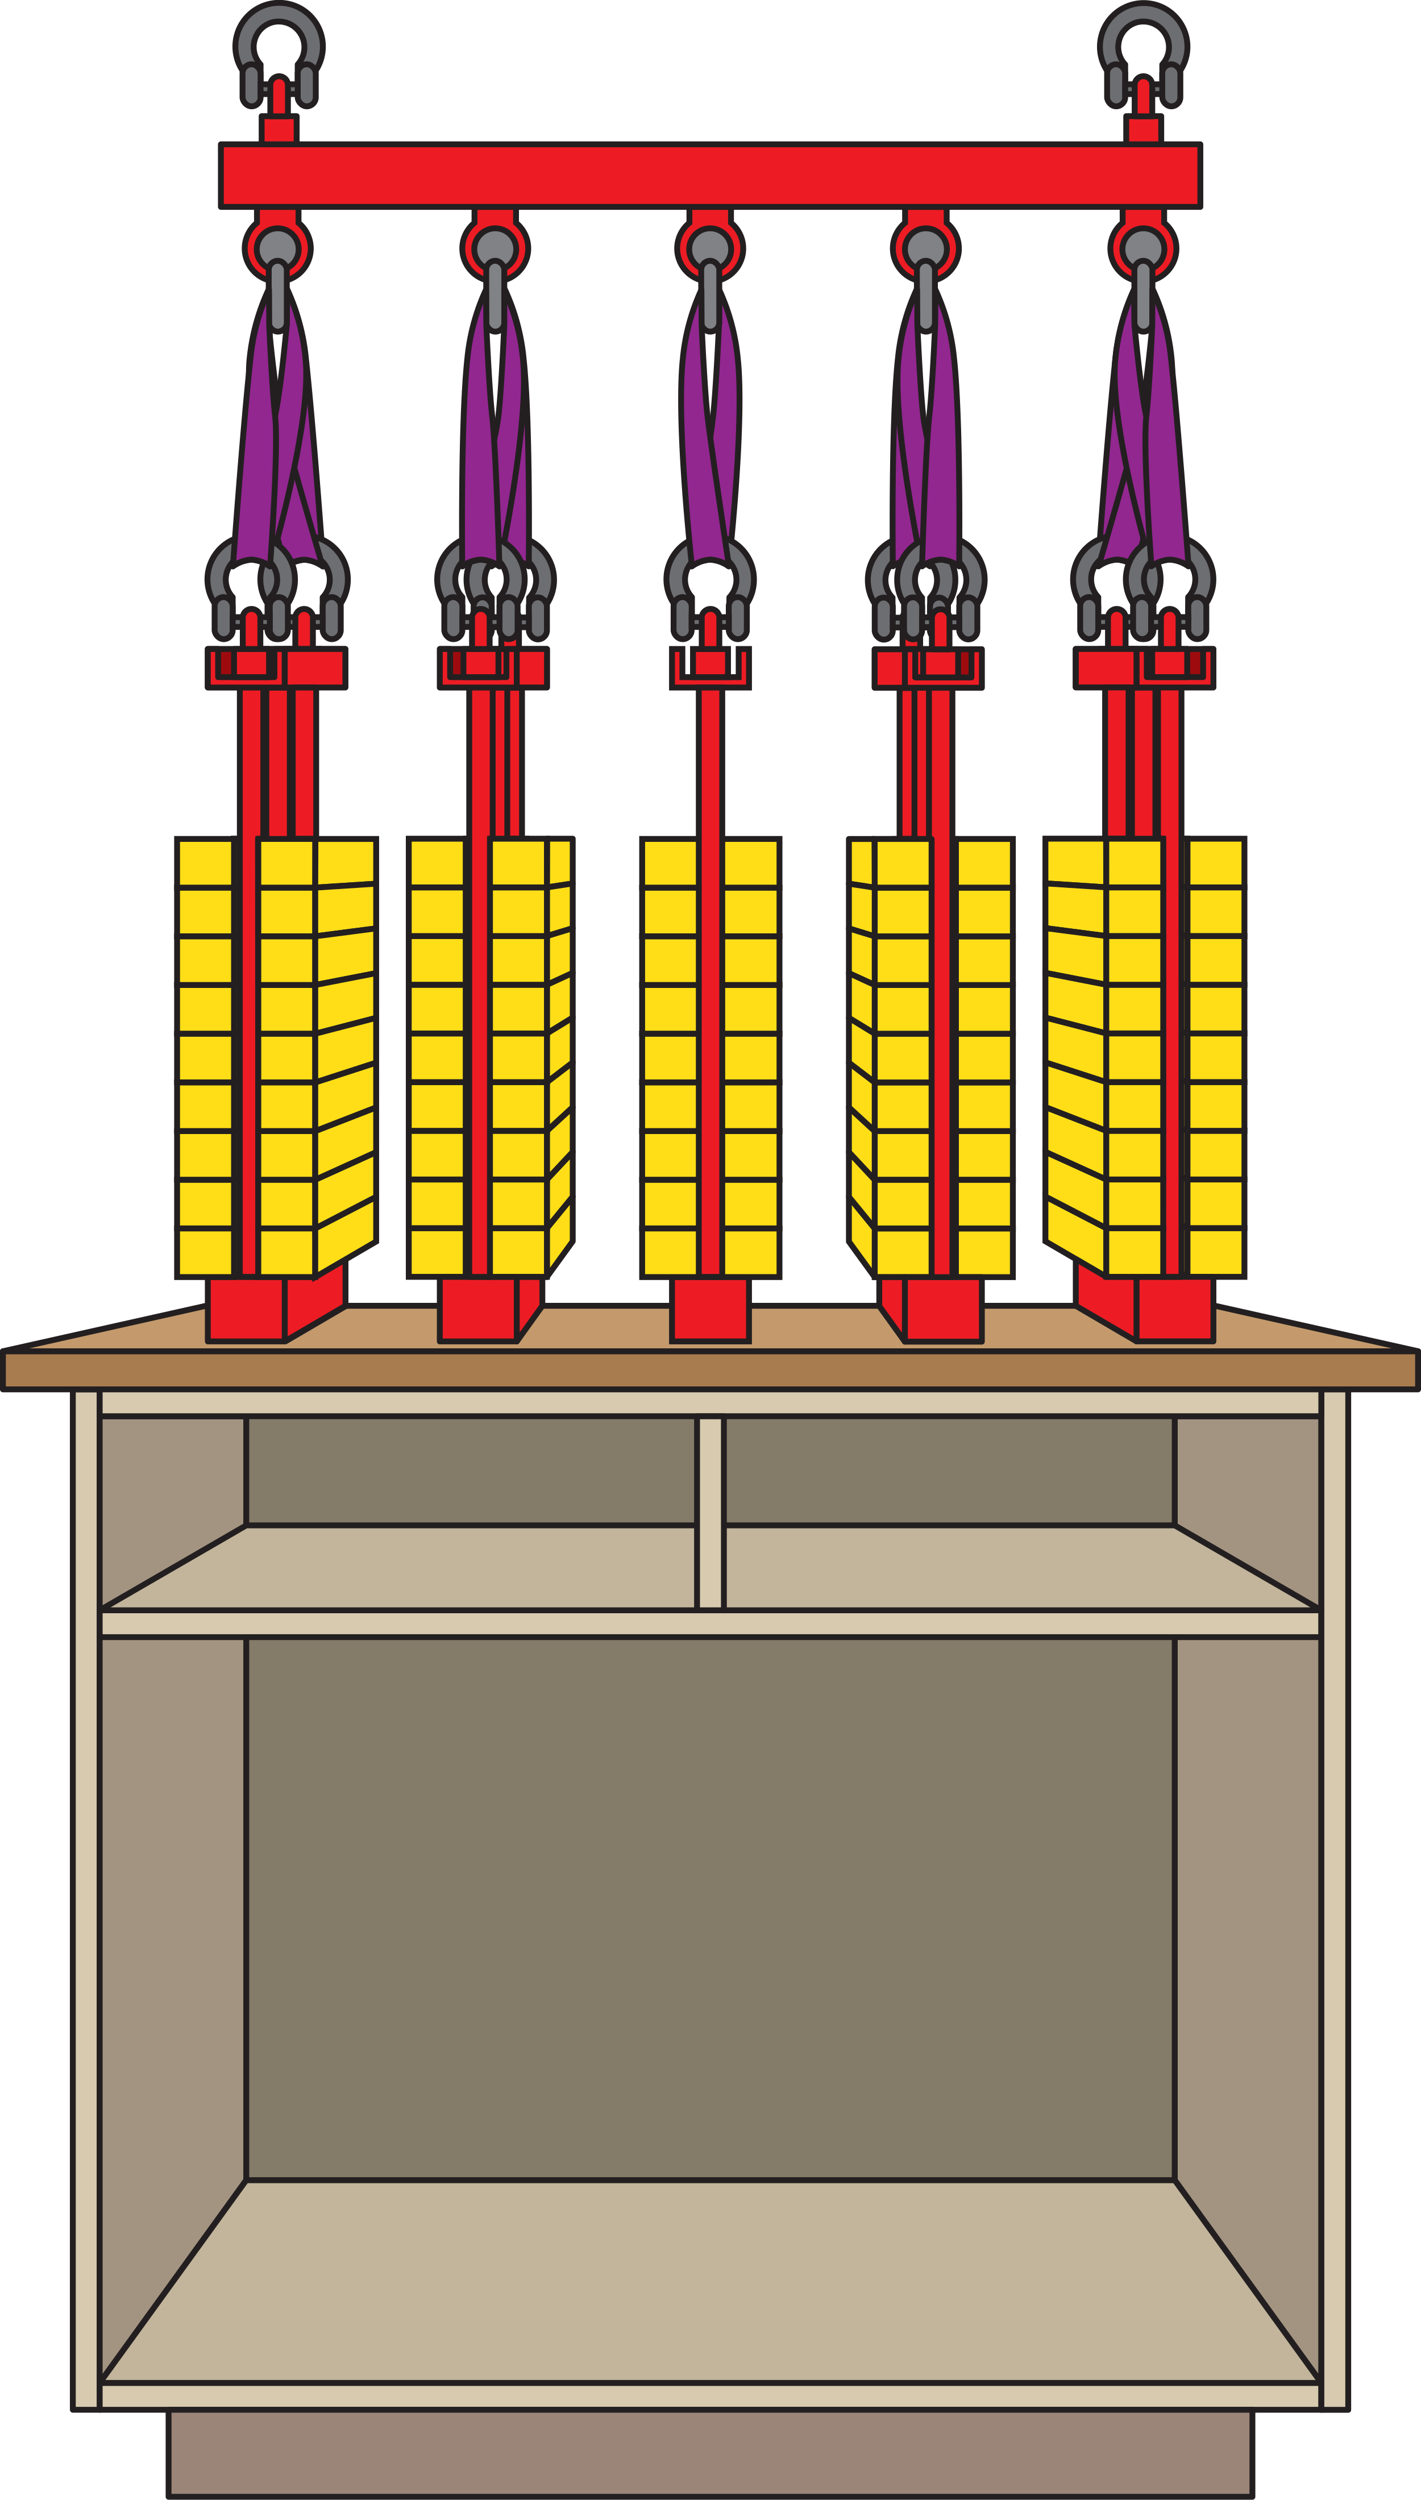 <svg xmlns="http://www.w3.org/2000/svg" viewBox="0 0 242.33 426.26"><defs><style>.cls-1{fill:#d7caaf;}.cls-1,.cls-10,.cls-11,.cls-12,.cls-13,.cls-14,.cls-15,.cls-16,.cls-17,.cls-2,.cls-3,.cls-4,.cls-5,.cls-6,.cls-7,.cls-8,.cls-9{stroke:#231f20;}.cls-1,.cls-2,.cls-3,.cls-4,.cls-5,.cls-6,.cls-7,.cls-9{stroke-linecap:round;}.cls-1,.cls-11,.cls-12,.cls-16,.cls-2,.cls-3,.cls-4,.cls-5,.cls-6,.cls-7,.cls-8,.cls-9{stroke-linejoin:round;}.cls-2{fill:#a39481;}.cls-3{fill:#c2b59b;}.cls-4{fill:#847b69;}.cls-5{fill:#a97c50;}.cls-6{fill:#c49a6c;}.cls-7{fill:#9b8579;}.cls-14,.cls-8{fill:#ed1c24;}.cls-9{fill:#92278f;}.cls-10,.cls-16{fill:#ffde17;}.cls-10,.cls-13,.cls-14,.cls-15,.cls-17{stroke-miterlimit:10;}.cls-11{fill:#9e0b0f;}.cls-12,.cls-13{fill:#6d6e71;}.cls-15{fill:#808285;}.cls-17{fill:none;}</style></defs><title>awi-fig64</title><g id="Layer_1" data-name="Layer 1"><rect class="cls-1" x="12.42" y="236.92" width="4.58" height="174"/><polygon class="cls-1" points="121.17 406.34 112.67 406.34 17 406.34 17 410.92 112.67 410.92 121.17 410.92 225.33 410.92 225.33 406.34 121.17 406.34"/><polygon class="cls-2" points="42 371.76 17 406.34 17 241.51 42 241.51 42 371.76"/><polygon class="cls-2" points="200.33 371.76 225.33 406.34 225.33 241.51 200.33 241.51 200.33 371.76"/><polygon class="cls-3" points="225.33 406.34 17 406.34 42 371.76 200.33 371.76 225.33 406.34"/><rect class="cls-4" x="42" y="226.55" width="158.33" height="145.21"/><rect class="cls-1" x="17" y="274.59" width="208.33" height="4.58"/><polygon class="cls-5" points="135.5 230.42 128.67 230.42 121.17 230.42 14.83 230.42 8 230.42 0.5 230.42 0.5 236.92 8 236.92 14.83 236.92 121.17 236.92 128.67 236.92 135.5 236.92 241.83 236.92 241.83 230.42 135.5 230.42"/><polygon class="cls-6" points="207.21 222.67 174.5 222.67 159.42 222.67 82.92 222.67 66.83 222.67 35.13 222.67 0.5 230.42 66.83 230.42 82.92 230.42 159.42 230.42 174.5 230.42 241.83 230.42 207.21 222.67"/><polygon class="cls-7" points="121.17 410.92 28.75 410.92 28.75 425.76 121.17 425.76 213.58 425.76 213.58 410.92 121.17 410.92"/><rect class="cls-1" x="225.33" y="236.92" width="4.58" height="174" transform="translate(455.25 647.85) rotate(-180)"/><rect class="cls-1" x="17" y="236.92" width="208.33" height="4.58"/><polygon class="cls-3" points="225.33 274.59 17 274.59 42 260.11 200.33 260.11 225.33 274.59"/><rect class="cls-1" x="118.88" y="241.51" width="4.58" height="33.08" transform="translate(242.33 516.1) rotate(-180)"/></g><g id="Layer_2" data-name="Layer 2"><rect class="cls-8" x="153.42" y="117.33" width="4" height="25.74" transform="translate(310.83 260.39) rotate(-180)"/><rect class="cls-8" x="85.02" y="117.28" width="4" height="25.74"/><path class="cls-9" d="M193.42,55.34s.48,11.08,1,15.57c.65,5.62-.86,25.65-.86,25.65a6.18,6.18,0,0,0-3.16-1.14,6.05,6.05,0,0,0-3.17,1.14s1.77-24.45,3-35.5a36.47,36.47,0,0,1,3.16-11.67Z"/><path class="cls-9" d="M49,55.35s-.49,11.09-1,15.57c-.65,5.63.85,25.66.85,25.66A6.19,6.19,0,0,1,52,95.44a6,6,0,0,1,3.16,1.14s-1.77-24.46-3-35.5A36.59,36.59,0,0,0,49,49.4Z"/><polygon class="cls-10" points="39.85 151.31 50.24 150.64 50.24 143.01 39.88 143.01 39.85 151.31"/><polygon class="cls-10" points="39.85 151.31 50.24 150.64 50.24 158.27 39.85 159.62 39.85 151.31"/><polygon class="cls-10" points="39.85 159.62 50.24 158.27 50.24 165.9 39.85 167.92 39.85 159.62"/><polygon class="cls-10" points="39.85 167.92 50.24 165.9 50.24 173.53 39.85 176.22 39.85 167.92"/><polygon class="cls-10" points="39.85 209.43 50.24 204.04 50.24 211.67 39.85 217.73 39.85 209.43"/><polygon class="cls-10" points="50.24 204.04 39.85 209.43 39.85 201.13 50.24 196.41 50.24 204.04"/><polygon class="cls-10" points="39.85 201.13 50.24 196.41 50.24 188.78 39.85 192.82 39.85 201.13"/><path class="cls-9" d="M122.61,55.35s-.49,11.09-1,15.57c-.65,5.63-3.67,25.66-3.67,25.66a6.19,6.19,0,0,1,3.17-1.14,6,6,0,0,1,3.16,1.14s2.75-24.46,1.54-35.5a36.59,36.59,0,0,0-3.16-11.68Z"/><polygon class="cls-10" points="50.24 188.78 39.85 192.82 39.85 184.52 50.24 181.15 50.24 188.78"/><polygon class="cls-10" points="39.85 184.52 50.24 181.15 50.24 173.53 39.85 176.22 39.85 184.52"/><rect class="cls-11" x="35.43" y="110.67" width="23.46" height="6.52"/><path class="cls-12" d="M59.32,98.82a7.46,7.46,0,1,0-10.62,6.74v-3.73a4.37,4.37,0,0,1-1.05-4.23,4.33,4.33,0,0,1,3.16-3,4.39,4.39,0,0,1,5.43,4.26,4.33,4.33,0,0,1-1.21,3v3.73A7.45,7.45,0,0,0,59.32,98.82Z"/><rect class="cls-13" x="45.62" y="101.82" width="3.08" height="7.17" rx="1.54"/><rect class="cls-13" x="55.03" y="101.82" width="3.08" height="7.17" rx="1.54"/><rect class="cls-13" x="48.7" y="105.24" width="6.33" height="1.66"/><rect class="cls-8" x="48.88" y="110.67" width="5.97" height="4.8"/><path class="cls-8" d="M51.86,103.84a1.51,1.51,0,0,0-1.5,1.5v5.33h3v-5.33A1.5,1.5,0,0,0,51.86,103.84Z"/><path class="cls-9" d="M45.83,55.35s1,11,2,15.57c1.27,5.52,7.19,25.66,7.19,25.66a6.19,6.19,0,0,0-3.17-1.14,6.05,6.05,0,0,0-3.17,1.14s-7.3-24.46-6.1-35.5A36.42,36.42,0,0,1,45.79,49.4Z"/><path class="cls-9" d="M48.91,55.35s-1,11-2,15.57c-1.28,5.52-7.19,25.66-7.19,25.66a6.19,6.19,0,0,1,3.17-1.14A6.1,6.1,0,0,1,46,96.58s7.3-24.46,6.09-35.5A36.59,36.59,0,0,0,49,49.4Z"/><rect class="cls-14" x="44.43" y="110.69" width="5.97" height="4.8"/><rect class="cls-14" x="45.42" y="117.25" width="4" height="100.5"/><path class="cls-12" d="M50.3,98.82a7.46,7.46,0,1,0-10.62,6.74v-3.73a4.37,4.37,0,0,1-1-4.23,4.33,4.33,0,0,1,3.16-3,4.39,4.39,0,0,1,5.43,4.26,4.33,4.33,0,0,1-1.21,3v3.73A7.45,7.45,0,0,0,50.3,98.82Z"/><rect class="cls-13" x="36.6" y="101.82" width="3.08" height="7.17" rx="1.54"/><rect class="cls-13" x="46.01" y="101.82" width="3.08" height="7.17" rx="1.54"/><rect class="cls-13" x="39.68" y="105.24" width="6.33" height="1.66"/><path class="cls-12" d="M128.57,98.82A7.46,7.46,0,1,0,118,105.56v-3.73a4.37,4.37,0,0,1-1-4.23,4.33,4.33,0,0,1,3.16-3,4.39,4.39,0,0,1,5.43,4.26,4.33,4.33,0,0,1-1.21,3v3.73A7.45,7.45,0,0,0,128.57,98.82Z"/><rect class="cls-13" x="114.87" y="101.82" width="3.08" height="7.17" rx="1.54"/><rect class="cls-13" x="124.28" y="101.82" width="3.08" height="7.17" rx="1.54"/><rect class="cls-13" x="117.95" y="105.24" width="6.33" height="1.66"/><path class="cls-14" d="M50.91,38V35.28H43.82V38a5.63,5.63,0,1,0,7.09,0Z"/><circle class="cls-15" cx="47.36" cy="42.51" r="3.58"/><rect class="cls-15" x="45.82" y="44.46" width="3.08" height="12.08" rx="1.54" transform="translate(94.73 101.01) rotate(-180)"/><path class="cls-14" d="M88,38V35.28H80.92V38A5.62,5.62,0,1,0,88,38Z"/><circle class="cls-15" cx="84.46" cy="42.51" r="3.58"/><rect class="cls-15" x="82.92" y="44.46" width="3.08" height="12.08" rx="1.54" transform="translate(168.92 101.01) rotate(-180)"/><path class="cls-14" d="M124.66,38V35.28h-7.09V38a5.63,5.63,0,1,0,7.09,0Z"/><circle class="cls-15" cx="121.11" cy="42.51" r="3.58"/><rect class="cls-15" x="119.57" y="44.46" width="3.08" height="12.08" rx="1.54" transform="translate(242.23 101.01) rotate(-180)"/><path class="cls-14" d="M161.44,38V35.28h-7.09V38a5.63,5.63,0,1,0,7.09,0Z"/><circle class="cls-15" cx="157.9" cy="42.51" r="3.58"/><rect class="cls-15" x="156.35" y="44.46" width="3.08" height="12.08" rx="1.54" transform="translate(315.79 101.01) rotate(-180)"/><path class="cls-14" d="M198.53,38V35.28h-7.08V38a5.63,5.63,0,1,0,7.08,0Z"/><circle class="cls-15" cx="194.99" cy="42.51" r="3.58"/><rect class="cls-15" x="193.45" y="44.46" width="3.08" height="12.08" rx="1.54" transform="translate(389.98 101.01) rotate(-180)"/><polygon class="cls-10" points="79.42 151.32 89.8 150.65 89.8 143.02 79.45 143.02 79.42 151.32"/><polygon class="cls-10" points="79.42 151.32 89.8 150.65 89.8 158.28 79.42 159.62 79.42 151.32"/><polygon class="cls-10" points="79.42 159.62 89.8 158.28 89.8 165.91 79.42 167.93 79.42 159.62"/><polygon class="cls-10" points="79.42 167.93 89.8 165.91 89.8 173.53 79.42 176.23 79.42 167.93"/><polygon class="cls-10" points="79.42 209.43 89.8 204.04 89.8 211.67 79.42 217.74 79.42 209.43"/><polygon class="cls-10" points="89.8 204.04 79.42 209.43 79.42 201.13 89.8 196.42 89.8 204.04"/><polygon class="cls-10" points="79.42 201.13 89.8 196.42 89.8 188.79 79.42 192.83 79.42 201.13"/><polygon class="cls-10" points="89.8 188.79 79.42 192.83 79.42 184.53 89.8 181.16 89.8 188.79"/><polygon class="cls-10" points="79.42 184.53 89.8 181.16 89.8 173.53 79.42 176.23 79.42 184.53"/><polygon class="cls-16" points="93.27 151.32 97.67 150.65 97.67 143.02 93.3 143.02 93.27 151.32"/><polygon class="cls-16" points="93.27 151.32 97.67 150.65 97.67 158.28 93.27 159.62 93.27 151.32"/><polygon class="cls-16" points="93.27 159.62 97.67 158.28 97.67 165.91 93.27 167.93 93.27 159.62"/><polygon class="cls-16" points="93.27 167.93 97.67 165.91 97.67 173.53 93.27 176.23 93.27 167.93"/><polygon class="cls-16" points="93.27 209.43 97.67 204.04 97.67 211.67 93.27 217.74 93.27 209.43"/><polygon class="cls-16" points="97.67 204.04 93.27 209.43 93.27 201.13 97.67 196.42 97.67 204.04"/><polygon class="cls-16" points="93.27 201.13 97.67 196.42 97.67 188.79 93.27 192.83 93.27 201.13"/><polygon class="cls-16" points="97.67 188.79 93.27 192.83 93.27 184.53 97.67 181.16 97.67 188.79"/><polygon class="cls-16" points="93.27 184.53 97.67 181.16 97.67 173.53 93.27 176.23 93.27 184.53"/><rect class="cls-10" x="69.71" y="209.43" width="9.71" height="8.3"/><rect class="cls-10" x="69.71" y="201.13" width="9.71" height="8.3"/><rect class="cls-10" x="69.71" y="192.83" width="9.71" height="8.3"/><rect class="cls-10" x="69.71" y="184.53" width="9.71" height="8.3"/><rect class="cls-10" x="69.71" y="176.23" width="9.71" height="8.3"/><rect class="cls-10" x="69.71" y="167.93" width="9.71" height="8.3"/><rect class="cls-10" x="69.71" y="159.62" width="9.71" height="8.3"/><rect class="cls-10" x="69.71" y="151.32" width="9.71" height="8.3"/><rect class="cls-10" x="69.71" y="143.02" width="9.71" height="8.3"/><rect class="cls-11" x="75.04" y="110.67" width="18.23" height="6.52"/><path class="cls-12" d="M94.48,98.86a7.46,7.46,0,1,0-10.63,6.75v-3.73a4.39,4.39,0,0,1-1-4.24,4.33,4.33,0,0,1,3.16-3,4.38,4.38,0,0,1,4.22,7.27v3.73A7.46,7.46,0,0,0,94.48,98.86Z"/><rect class="cls-13" x="80.77" y="101.86" width="3.08" height="7.17" rx="1.54"/><rect class="cls-13" x="90.19" y="101.86" width="3.08" height="7.17" rx="1.54"/><rect class="cls-13" x="83.85" y="105.29" width="6.33" height="1.66"/><path class="cls-8" d="M87,103.89a1.5,1.5,0,0,0-1.5,1.5v5.33h3v-5.33A1.5,1.5,0,0,0,87,103.89Z"/><path class="cls-9" d="M86.08,55.35s-.48,11.09-1,15.57c-.65,5.63-1.25,25.66-1.25,25.66A6.19,6.19,0,0,1,87,95.44a6.05,6.05,0,0,1,3.17,1.14s.32-24.46-.89-35.5A36.28,36.28,0,0,0,86.12,49.4Z"/><rect class="cls-14" x="82.51" y="117.25" width="4" height="100.5"/><rect class="cls-14" x="81.52" y="110.69" width="5.97" height="4.8"/><path class="cls-9" d="M86,55.35s-.48,11.09-1,15.57c-.65,5.63-6.13,25.66-6.13,25.66A6.19,6.19,0,0,1,82,95.44a6.05,6.05,0,0,1,3.17,1.14s5.21-24.46,4-35.5A36.42,36.42,0,0,0,86,49.4Z"/><path class="cls-12" d="M89.48,98.82a7.46,7.46,0,1,0-10.63,6.74v-3.73a4.38,4.38,0,1,1,6.34,0v3.73A7.45,7.45,0,0,0,89.48,98.82Z"/><rect class="cls-13" x="75.77" y="101.82" width="3.08" height="7.17" rx="1.54"/><rect class="cls-13" x="85.19" y="101.82" width="3.08" height="7.17" rx="1.54"/><rect class="cls-13" x="78.85" y="105.24" width="6.33" height="1.66"/><rect class="cls-8" x="75" y="217.74" width="13.13" height="11"/><polygon class="cls-8" points="83.56 217.74 80.02 217.74 80.02 117.16 84.02 117.16 84.02 143.02 83.56 143.02 83.56 217.74"/><polygon class="cls-8" points="88.13 117.24 75 117.24 75 110.67 76.76 110.67 76.76 115.47 86.36 115.47 86.36 110.67 88.13 110.67 88.13 117.24"/><rect class="cls-8" x="79.03" y="110.67" width="5.97" height="4.8"/><path class="cls-8" d="M82,103.84a1.5,1.5,0,0,0-1.5,1.5v5.33h3v-5.33A1.5,1.5,0,0,0,82,103.84Z"/><polygon class="cls-8" points="88.13 217.74 93.27 217.74 92.49 217.74 92.49 222.67 88.13 228.74 88.13 217.74"/><rect class="cls-8" x="88.13" y="110.67" width="5.15" height="6.56"/><polygon class="cls-10" points="163.02 151.37 152.63 150.69 152.63 143.07 162.99 143.07 163.02 151.37"/><polygon class="cls-10" points="163.02 151.37 152.63 150.69 152.63 158.32 163.02 159.67 163.02 151.37"/><polygon class="cls-10" points="163.02 159.67 152.63 158.32 152.63 165.95 163.02 167.97 163.02 159.67"/><polygon class="cls-10" points="163.02 167.97 152.63 165.95 152.63 173.58 163.02 176.27 163.02 167.97"/><polygon class="cls-10" points="163.02 209.48 152.63 204.09 152.63 211.72 163.02 217.78 163.02 209.48"/><polygon class="cls-10" points="152.63 204.09 163.02 209.48 163.02 201.18 152.63 196.46 152.63 204.09"/><polygon class="cls-10" points="163.02 201.18 152.63 196.46 152.63 188.83 163.02 192.88 163.02 201.18"/><polygon class="cls-10" points="152.63 188.83 163.02 192.88 163.02 184.57 152.63 181.21 152.63 188.83"/><rect class="cls-14" x="155.95" y="117.24" width="4" height="100.5"/><polygon class="cls-10" points="163.02 184.57 152.63 181.21 152.63 173.58 163.02 176.27 163.02 184.57"/><rect class="cls-10" x="149.17" y="209.48" width="9.71" height="8.3" transform="translate(308.04 427.26) rotate(-180)"/><rect class="cls-10" x="149.17" y="201.18" width="9.71" height="8.3" transform="translate(308.04 410.66) rotate(-180)"/><rect class="cls-10" x="149.17" y="192.88" width="9.71" height="8.3" transform="translate(308.04 394.05) rotate(-180)"/><rect class="cls-10" x="149.17" y="184.57" width="9.71" height="8.3" transform="translate(308.04 377.45) rotate(-180)"/><rect class="cls-10" x="149.17" y="176.27" width="9.71" height="8.3" transform="translate(308.04 360.85) rotate(-180)"/><rect class="cls-10" x="149.17" y="167.97" width="9.71" height="8.3" transform="translate(308.04 344.24) rotate(-180)"/><rect class="cls-10" x="149.17" y="159.67" width="9.71" height="8.3" transform="translate(308.04 327.64) rotate(-180)"/><rect class="cls-10" x="149.17" y="151.37" width="9.71" height="8.3" transform="translate(308.04 311.04) rotate(-180)"/><rect class="cls-10" x="149.17" y="143.07" width="9.71" height="8.3" transform="translate(308.04 294.43) rotate(-180)"/><polygon class="cls-16" points="149.17 151.37 144.77 150.69 144.77 143.07 149.13 143.07 149.17 151.37"/><polygon class="cls-16" points="149.17 151.37 144.77 150.69 144.77 158.32 149.17 159.67 149.17 151.37"/><polygon class="cls-16" points="149.17 159.67 144.77 158.32 144.77 165.95 149.17 167.97 149.17 159.67"/><polygon class="cls-16" points="149.17 167.97 144.77 165.95 144.77 173.58 149.17 176.27 149.17 167.97"/><polygon class="cls-16" points="149.17 209.48 144.77 204.09 144.77 211.72 149.17 217.78 149.17 209.48"/><polygon class="cls-16" points="144.77 204.09 149.17 209.48 149.17 201.18 144.77 196.46 144.77 204.09"/><polygon class="cls-16" points="149.17 201.18 144.77 196.46 144.77 188.83 149.17 192.88 149.17 201.18"/><polygon class="cls-16" points="144.77 188.83 149.17 192.88 149.17 184.57 144.77 181.21 144.77 188.83"/><polygon class="cls-16" points="149.17 184.57 144.77 181.21 144.77 173.58 149.17 176.27 149.17 184.57"/><rect class="cls-10" x="163.02" y="209.48" width="9.71" height="8.3" transform="translate(335.75 427.26) rotate(-180)"/><rect class="cls-10" x="163.02" y="201.18" width="9.71" height="8.3" transform="translate(335.75 410.66) rotate(-180)"/><rect class="cls-10" x="163.02" y="192.88" width="9.71" height="8.3" transform="translate(335.75 394.05) rotate(-180)"/><rect class="cls-10" x="163.02" y="184.57" width="9.71" height="8.3" transform="translate(335.75 377.45) rotate(-180)"/><rect class="cls-10" x="163.02" y="176.27" width="9.71" height="8.3" transform="translate(335.75 360.85) rotate(-180)"/><rect class="cls-10" x="163.02" y="167.97" width="9.71" height="8.3" transform="translate(335.75 344.24) rotate(-180)"/><rect class="cls-10" x="163.02" y="159.67" width="9.71" height="8.3" transform="translate(335.75 327.64) rotate(-180)"/><rect class="cls-10" x="163.02" y="151.37" width="9.71" height="8.3" transform="translate(335.75 311.04) rotate(-180)"/><rect class="cls-10" x="163.02" y="143.07" width="9.71" height="8.3" transform="translate(335.75 294.43) rotate(-180)"/><rect class="cls-11" x="149.17" y="110.72" width="18.23" height="6.52" transform="translate(316.57 227.96) rotate(-180)"/><path class="cls-12" d="M148,98.91a7.46,7.46,0,1,1,10.62,6.74v-3.73a4.37,4.37,0,0,0,1-4.23,4.33,4.33,0,0,0-3.16-3A4.39,4.39,0,0,0,151,98.91a4.33,4.33,0,0,0,1.21,3v3.73A7.45,7.45,0,0,1,148,98.91Z"/><rect class="cls-13" x="158.58" y="101.91" width="3.08" height="7.17" rx="1.54" transform="translate(320.25 210.98) rotate(180)"/><rect class="cls-13" x="149.17" y="101.91" width="3.08" height="7.17" rx="1.54" transform="translate(301.42 210.98) rotate(-180)"/><rect class="cls-13" x="152.25" y="105.33" width="6.33" height="1.66" transform="translate(310.83 212.32) rotate(-180)"/><path class="cls-8" d="M155.42,103.93a1.5,1.5,0,0,1,1.5,1.5v5.33h-3v-5.33A1.5,1.5,0,0,1,155.42,103.93Z"/><path class="cls-9" d="M156.35,55.34s.48,11.08,1,15.57c.64,5.62,1.24,25.65,1.24,25.65a6.19,6.19,0,0,0-3.17-1.14,6,6,0,0,0-3.16,1.14s-.33-24.45.88-35.5a36.47,36.47,0,0,1,3.16-11.67Z"/><rect class="cls-14" x="154.96" y="110.67" width="5.97" height="4.8"/><path class="cls-9" d="M156.44,55.34s.48,11.08,1,15.57c.65,5.62,6.13,25.65,6.13,25.65a6.19,6.19,0,0,0-3.17-1.14,6,6,0,0,0-3.16,1.14s-5.21-24.45-4-35.5a36.16,36.16,0,0,1,3.16-11.67Z"/><path class="cls-12" d="M153,98.86a7.46,7.46,0,1,1,10.62,6.75v-3.73a4.39,4.39,0,0,0,1-4.24,4.33,4.33,0,0,0-3.16-3,4.38,4.38,0,0,0-4.22,7.27v3.73A7.46,7.46,0,0,1,153,98.86Z"/><rect class="cls-13" x="163.58" y="101.86" width="3.08" height="7.17" rx="1.54" transform="translate(330.25 210.89) rotate(-180)"/><rect class="cls-13" x="154.17" y="101.86" width="3.08" height="7.17" rx="1.54" transform="translate(311.42 210.89) rotate(180)"/><rect class="cls-13" x="157.25" y="105.29" width="6.33" height="1.66" transform="translate(320.83 212.23) rotate(-180)"/><rect class="cls-8" x="154.31" y="217.78" width="13.13" height="11" transform="translate(321.75 446.56) rotate(-180)"/><polygon class="cls-8" points="158.88 217.78 162.42 217.78 162.42 117.2 158.42 117.2 158.42 143.07 158.88 143.07 158.88 217.78"/><polygon class="cls-8" points="154.31 117.28 167.44 117.28 167.44 110.72 165.67 110.72 165.67 115.52 156.08 115.52 156.08 110.72 154.31 110.72 154.31 117.28"/><rect class="cls-8" x="157.43" y="110.72" width="5.97" height="4.8" transform="translate(320.83 226.23) rotate(-180)"/><path class="cls-8" d="M160.42,103.89a1.5,1.5,0,0,1,1.5,1.5v5.33h-3v-5.33A1.5,1.5,0,0,1,160.42,103.89Z"/><polygon class="cls-8" points="154.31 217.78 149.17 217.78 149.95 217.78 149.95 222.72 154.31 228.78 154.31 217.78"/><rect class="cls-8" x="149.17" y="110.72" width="5.15" height="6.56" transform="translate(303.48 228) rotate(-180)"/><rect class="cls-8" x="35.44" y="217.74" width="13.13" height="11"/><polygon class="cls-8" points="44.05 217.74 40.9 217.74 40.9 117.16 44.9 117.16 44.9 143.02 44 143.02 44.05 217.74"/><polygon class="cls-8" points="48.56 117.24 35.44 117.24 35.44 110.67 37.2 110.67 37.2 115.47 46.8 115.47 46.8 110.67 48.56 110.67 48.56 117.24"/><rect class="cls-8" x="39.91" y="110.67" width="5.97" height="4.8"/><path class="cls-8" d="M42.9,103.84a1.5,1.5,0,0,0-1.5,1.5v5.33h3v-5.33A1.51,1.51,0,0,0,42.9,103.84Z"/><rect class="cls-14" x="114.6" y="217.74" width="13.13" height="11"/><polygon class="cls-14" points="127.73 117.24 114.6 117.24 114.6 110.67 116.37 110.67 116.37 115.47 125.97 115.47 125.97 110.67 127.73 110.67 127.73 117.24"/><rect class="cls-14" x="118.18" y="110.67" width="5.97" height="4.8"/><path class="cls-14" d="M121.17,103.84a1.5,1.5,0,0,0-1.5,1.5v5.33h3v-5.33A1.5,1.5,0,0,0,121.17,103.84Z"/><polygon class="cls-8" points="48.56 217.74 53.71 217.74 58.92 214.71 58.92 222.67 48.56 228.74 48.56 217.74"/><rect class="cls-8" x="48.56" y="110.67" width="10.34" height="6.56"/><rect class="cls-8" x="49.92" y="117.24" width="4" height="25.79"/><rect class="cls-8" x="37.67" y="24.61" width="167.03" height="10.67"/><path class="cls-12" d="M55.06,8A7.46,7.46,0,1,0,44.44,14.7V11a4.37,4.37,0,0,1-1-4.23,4.33,4.33,0,0,1,3.16-3A4.38,4.38,0,0,1,50.77,11V14.7A7.45,7.45,0,0,0,55.06,8Z"/><rect class="cls-13" x="41.36" y="10.96" width="3.08" height="7.17" rx="1.54"/><rect class="cls-13" x="50.77" y="10.96" width="3.08" height="7.17" rx="1.54"/><rect class="cls-13" x="44.44" y="14.38" width="6.33" height="1.66"/><rect class="cls-8" x="44.62" y="19.81" width="5.97" height="4.8"/><path class="cls-8" d="M47.6,13a1.5,1.5,0,0,0-1.5,1.5v5.33h3V14.48A1.5,1.5,0,0,0,47.6,13Z"/><path class="cls-12" d="M202.5,8a7.46,7.46,0,1,0-10.62,6.74V11a4.37,4.37,0,0,1-1-4.23,4.33,4.33,0,0,1,3.16-3A4.38,4.38,0,0,1,198.21,11V14.7A7.45,7.45,0,0,0,202.5,8Z"/><rect class="cls-13" x="188.8" y="10.96" width="3.08" height="7.17" rx="1.54"/><rect class="cls-13" x="198.21" y="10.96" width="3.08" height="7.17" rx="1.54"/><rect class="cls-13" x="191.88" y="14.38" width="6.33" height="1.66"/><rect class="cls-8" x="192.06" y="19.81" width="5.97" height="4.8"/><path class="cls-8" d="M195,13a1.5,1.5,0,0,0-1.5,1.5v5.33h3V14.48A1.5,1.5,0,0,0,195,13Z"/><polygon class="cls-10" points="202.52 151.31 192.13 150.64 192.13 143.01 202.49 143.01 202.52 151.31"/><polygon class="cls-10" points="202.52 151.31 192.13 150.64 192.13 158.27 202.52 159.62 202.52 151.31"/><polygon class="cls-10" points="202.52 159.62 192.13 158.27 192.13 165.9 202.52 167.92 202.52 159.62"/><polygon class="cls-10" points="202.52 167.92 192.13 165.9 192.13 173.53 202.52 176.22 202.52 167.92"/><polygon class="cls-10" points="202.52 209.43 192.13 204.04 192.13 211.67 202.52 217.73 202.52 209.43"/><polygon class="cls-10" points="192.13 204.04 202.52 209.43 202.52 201.13 192.13 196.41 192.13 204.04"/><polygon class="cls-10" points="202.52 201.13 192.13 196.41 192.13 188.78 202.52 192.82 202.52 201.13"/><polygon class="cls-10" points="192.13 188.78 202.52 192.82 202.52 184.52 192.13 181.15 192.13 188.78"/><polygon class="cls-10" points="202.52 184.52 192.13 181.15 192.13 173.53 202.52 176.22 202.52 184.52"/><polygon class="cls-10" points="188.66 151.31 178.28 150.64 178.28 143.01 188.63 143.01 188.66 151.31"/><polygon class="cls-10" points="188.66 151.31 178.28 150.64 178.28 158.27 188.66 159.62 188.66 151.31"/><polygon class="cls-10" points="188.66 159.62 178.28 158.27 178.28 165.9 188.66 167.92 188.66 159.62"/><polygon class="cls-10" points="188.66 167.92 178.28 165.9 178.28 173.53 188.66 176.22 188.66 167.92"/><polygon class="cls-10" points="188.66 209.43 178.28 204.04 178.28 211.67 188.66 217.73 188.66 209.43"/><polygon class="cls-10" points="178.28 204.04 188.66 209.43 188.66 201.13 178.28 196.41 178.28 204.04"/><polygon class="cls-10" points="188.66 201.13 178.28 196.41 178.28 188.78 188.66 192.82 188.66 201.13"/><polygon class="cls-10" points="178.28 188.78 188.66 192.82 188.66 184.52 178.28 181.15 178.28 188.78"/><polygon class="cls-10" points="188.66 184.52 178.28 181.15 178.28 173.53 188.66 176.22 188.66 184.52"/><rect class="cls-10" x="202.52" y="209.43" width="9.71" height="8.3" transform="translate(414.74 427.16) rotate(-180)"/><rect class="cls-10" x="202.52" y="201.13" width="9.71" height="8.3" transform="translate(414.74 410.55) rotate(-180)"/><rect class="cls-10" x="202.52" y="192.82" width="9.71" height="8.3" transform="translate(414.74 393.95) rotate(-180)"/><rect class="cls-10" x="202.52" y="184.52" width="9.71" height="8.3" transform="translate(414.74 377.35) rotate(-180)"/><rect class="cls-10" x="202.52" y="176.22" width="9.71" height="8.3" transform="translate(414.74 360.74) rotate(-180)"/><rect class="cls-10" x="202.52" y="167.92" width="9.71" height="8.3" transform="translate(414.74 344.14) rotate(-180)"/><rect class="cls-10" x="202.52" y="159.62" width="9.71" height="8.3" transform="translate(414.74 327.54) rotate(-180)"/><rect class="cls-10" x="202.52" y="151.32" width="9.71" height="8.3" transform="translate(414.74 310.93) rotate(-180)"/><rect class="cls-10" x="202.52" y="143.01" width="9.71" height="8.3" transform="translate(414.74 294.33) rotate(-180)"/><rect class="cls-11" x="183.43" y="110.67" width="23.46" height="6.52" transform="translate(390.32 227.86) rotate(-180)"/><path class="cls-12" d="M183,98.81a7.46,7.46,0,1,1,10.62,6.75v-3.74a4.38,4.38,0,1,0-7.54-3,4.33,4.33,0,0,0,1.21,3v3.74A7.44,7.44,0,0,1,183,98.81Z"/><rect class="cls-13" x="193.62" y="101.81" width="3.08" height="7.17" rx="1.54" transform="translate(390.32 210.79) rotate(180)"/><rect class="cls-13" x="184.21" y="101.81" width="3.08" height="7.17" rx="1.54" transform="translate(371.5 210.79) rotate(180)"/><rect class="cls-13" x="187.29" y="105.23" width="6.33" height="1.66" transform="translate(380.91 212.12) rotate(-180)"/><rect class="cls-8" x="187.47" y="110.67" width="5.97" height="4.8" transform="translate(380.91 226.13) rotate(-180)"/><path class="cls-8" d="M190.45,103.84a1.5,1.5,0,0,1,1.5,1.5v5.33h-3v-5.33A1.5,1.5,0,0,1,190.45,103.84Z"/><path class="cls-9" d="M196.53,55.34s-1,11-2,15.57c-1.27,5.51-7.18,25.65-7.18,25.65a6.18,6.18,0,0,1,3.16-1.14,6.05,6.05,0,0,1,3.17,1.14s7.31-24.45,6.1-35.5a36.3,36.3,0,0,0-3.17-11.67Z"/><rect class="cls-14" x="192.06" y="110.67" width="5.97" height="4.8"/><rect class="cls-14" x="193.04" y="117.24" width="4" height="100.5"/><path class="cls-9" d="M193.46,55.34s1,11,2,15.57c1.28,5.51,7.19,25.65,7.19,25.65a6.19,6.19,0,0,0-3.17-1.14,6,6,0,0,0-3.16,1.14s-7.31-24.45-6.1-35.5a36.47,36.47,0,0,1,3.16-11.67Z"/><path class="cls-12" d="M192,98.81a7.46,7.46,0,1,1,10.62,6.75v-3.74a4.38,4.38,0,1,0-7.54-3,4.33,4.33,0,0,0,1.21,3v3.74A7.46,7.46,0,0,1,192,98.81Z"/><rect class="cls-13" x="202.64" y="101.81" width="3.08" height="7.17" rx="1.54" transform="translate(408.36 210.79) rotate(180)"/><rect class="cls-13" x="193.23" y="101.81" width="3.08" height="7.17" rx="1.54" transform="translate(389.54 210.79) rotate(-180)"/><rect class="cls-13" x="196.31" y="105.23" width="6.33" height="1.66" transform="translate(398.95 212.12) rotate(-180)"/><rect class="cls-8" x="193.81" y="217.73" width="13.13" height="11" transform="translate(400.74 446.46) rotate(-180)"/><polygon class="cls-8" points="198.32 217.73 201.48 217.73 201.48 117.15 197.48 117.15 197.48 143.01 198.37 143.01 198.32 217.73"/><polygon class="cls-8" points="193.81 117.23 206.93 117.23 206.93 110.67 205.17 110.67 205.17 115.46 195.57 115.46 195.57 110.67 193.81 110.67 193.81 117.23"/><rect class="cls-8" x="196.49" y="110.67" width="5.97" height="4.8" transform="translate(398.95 226.13) rotate(-180)"/><path class="cls-8" d="M199.48,103.84a1.5,1.5,0,0,1,1.5,1.5v5.33h-3v-5.33A1.5,1.5,0,0,1,199.48,103.84Z"/><polygon class="cls-8" points="193.81 217.73 188.66 217.73 183.46 214.7 183.46 222.67 193.81 228.73 193.81 217.73"/><rect class="cls-8" x="183.47" y="110.67" width="10.34" height="6.56" transform="translate(377.28 227.89) rotate(-180)"/><rect class="cls-8" x="188.45" y="117.23" width="4" height="25.79" transform="translate(380.91 260.24) rotate(-180)"/><rect class="cls-10" x="44.05" y="209.47" width="9.71" height="8.3"/><rect class="cls-10" x="44.05" y="201.17" width="9.71" height="8.3"/><rect class="cls-10" x="44.05" y="192.87" width="9.71" height="8.3"/><rect class="cls-10" x="44.05" y="184.57" width="9.71" height="8.3"/><rect class="cls-10" x="44.05" y="176.27" width="9.71" height="8.3"/><rect class="cls-10" x="44.05" y="167.96" width="9.71" height="8.3"/><rect class="cls-10" x="44.05" y="159.66" width="9.71" height="8.3"/><rect class="cls-10" x="44.05" y="151.36" width="9.71" height="8.3"/><rect class="cls-10" x="44.05" y="143.06" width="9.71" height="8.3"/><rect class="cls-10" x="109.51" y="209.47" width="23.42" height="8.3"/><rect class="cls-10" x="109.51" y="201.17" width="23.42" height="8.3"/><rect class="cls-10" x="109.51" y="192.87" width="23.42" height="8.3"/><rect class="cls-10" x="109.51" y="184.57" width="23.42" height="8.3"/><rect class="cls-10" x="109.51" y="176.27" width="23.42" height="8.3"/><rect class="cls-10" x="109.51" y="167.96" width="23.42" height="8.3"/><rect class="cls-10" x="109.51" y="159.66" width="23.42" height="8.3"/><rect class="cls-10" x="109.51" y="151.36" width="23.42" height="8.3"/><rect class="cls-10" x="109.51" y="143.06" width="23.42" height="8.3"/><line class="cls-17" x1="48.61" y1="228.77" x2="58.97" y2="222.71"/><polygon class="cls-10" points="53.76 151.36 64.15 150.69 64.15 143.06 53.79 143.06 53.76 151.36"/><polygon class="cls-10" points="53.76 151.36 64.15 150.69 64.15 158.31 53.76 159.66 53.76 151.36"/><polygon class="cls-10" points="53.76 159.66 64.15 158.31 64.15 165.94 53.76 167.96 53.76 159.66"/><polygon class="cls-10" points="53.76 167.96 64.15 165.94 64.15 173.57 53.76 176.27 53.76 167.96"/><polygon class="cls-10" points="53.76 209.47 64.15 204.08 64.15 211.71 53.76 217.77 53.76 209.47"/><polygon class="cls-10" points="64.15 204.08 53.76 209.47 53.76 201.17 64.15 196.46 64.15 204.08"/><polygon class="cls-10" points="53.76 201.17 64.15 196.46 64.15 188.83 53.76 192.87 53.76 201.17"/><polygon class="cls-10" points="64.15 188.83 53.76 192.87 53.76 184.57 64.15 181.2 64.15 188.83"/><polygon class="cls-10" points="53.76 184.57 64.15 181.2 64.15 173.57 53.76 176.27 53.76 184.57"/><rect class="cls-10" x="30.2" y="209.47" width="9.71" height="8.3"/><rect class="cls-10" x="30.2" y="201.17" width="9.71" height="8.3"/><rect class="cls-10" x="30.2" y="192.87" width="9.71" height="8.3"/><rect class="cls-10" x="30.2" y="184.57" width="9.71" height="8.3"/><rect class="cls-10" x="30.2" y="176.27" width="9.71" height="8.3"/><rect class="cls-10" x="30.2" y="167.96" width="9.71" height="8.3"/><rect class="cls-10" x="30.2" y="159.66" width="9.71" height="8.3"/><rect class="cls-10" x="30.2" y="151.36" width="9.71" height="8.3"/><rect class="cls-10" x="30.2" y="143.06" width="9.71" height="8.3"/><rect class="cls-14" x="119.17" y="117.24" width="4" height="100.5"/><path class="cls-9" d="M119.65,55.34s.48,11.08,1,15.57c.65,5.62,3.67,25.65,3.67,25.65a6.19,6.19,0,0,0-3.17-1.14A6,6,0,0,0,118,96.56s-2.75-24.45-1.54-35.5a36.16,36.16,0,0,1,3.16-11.67Z"/><path class="cls-9" d="M82.93,55.34s.48,11.08,1,15.57c.65,5.62,1.24,25.65,1.24,25.65A6.18,6.18,0,0,0,82,95.42a6.05,6.05,0,0,0-3.17,1.14s-.32-24.45.88-35.5a36.3,36.3,0,0,1,3.17-11.67Z"/><path class="cls-9" d="M45.91,55.34s.48,11.08,1,15.57c.65,5.62-.86,25.65-.86,25.65a6.18,6.18,0,0,0-3.16-1.14,6.05,6.05,0,0,0-3.17,1.14s1.77-24.45,3-35.5a36.47,36.47,0,0,1,3.16-11.67Z"/><path class="cls-9" d="M159.48,55.34s-.48,11.08-1,15.57c-.65,5.62-1.24,25.65-1.24,25.65a6.18,6.18,0,0,1,3.16-1.14,6.05,6.05,0,0,1,3.17,1.14s.32-24.45-.88-35.5a36.3,36.3,0,0,0-3.17-11.67Z"/><path class="cls-9" d="M196.5,55.34s-.48,11.08-1,15.57c-.65,5.62.86,25.65.86,25.65a6.18,6.18,0,0,1,3.16-1.14,6.05,6.05,0,0,1,3.17,1.14s-1.77-24.45-3-35.5a36.3,36.3,0,0,0-3.17-11.67Z"/><rect class="cls-10" x="188.66" y="209.43" width="9.71" height="8.3" transform="translate(387.03 427.16) rotate(-180)"/><rect class="cls-10" x="188.66" y="201.13" width="9.71" height="8.3" transform="translate(387.03 410.55) rotate(-180)"/><rect class="cls-10" x="188.66" y="192.82" width="9.71" height="8.3" transform="translate(387.03 393.95) rotate(-180)"/><rect class="cls-10" x="188.66" y="184.52" width="9.71" height="8.3" transform="translate(387.03 377.35) rotate(-180)"/><rect class="cls-10" x="188.66" y="176.22" width="9.71" height="8.3" transform="translate(387.03 360.74) rotate(-180)"/><rect class="cls-10" x="188.66" y="167.92" width="9.71" height="8.3" transform="translate(387.03 344.14) rotate(-180)"/><rect class="cls-10" x="188.66" y="159.62" width="9.71" height="8.3" transform="translate(387.03 327.54) rotate(-180)"/><rect class="cls-10" x="188.66" y="151.32" width="9.71" height="8.3" transform="translate(387.03 310.93) rotate(-180)"/><rect class="cls-10" x="188.66" y="143.01" width="9.71" height="8.3" transform="translate(387.03 294.33) rotate(-180)"/><rect class="cls-10" x="83.56" y="209.43" width="9.71" height="8.3"/><rect class="cls-10" x="83.56" y="201.13" width="9.71" height="8.3"/><rect class="cls-10" x="83.56" y="192.83" width="9.71" height="8.3"/><rect class="cls-10" x="83.56" y="184.53" width="9.71" height="8.3"/><rect class="cls-10" x="83.56" y="176.23" width="9.71" height="8.3"/><rect class="cls-10" x="83.56" y="167.93" width="9.71" height="8.3"/><rect class="cls-10" x="83.56" y="159.62" width="9.71" height="8.3"/><rect class="cls-10" x="83.56" y="151.32" width="9.71" height="8.3"/><rect class="cls-10" x="83.56" y="143.02" width="9.71" height="8.3"/></g></svg>